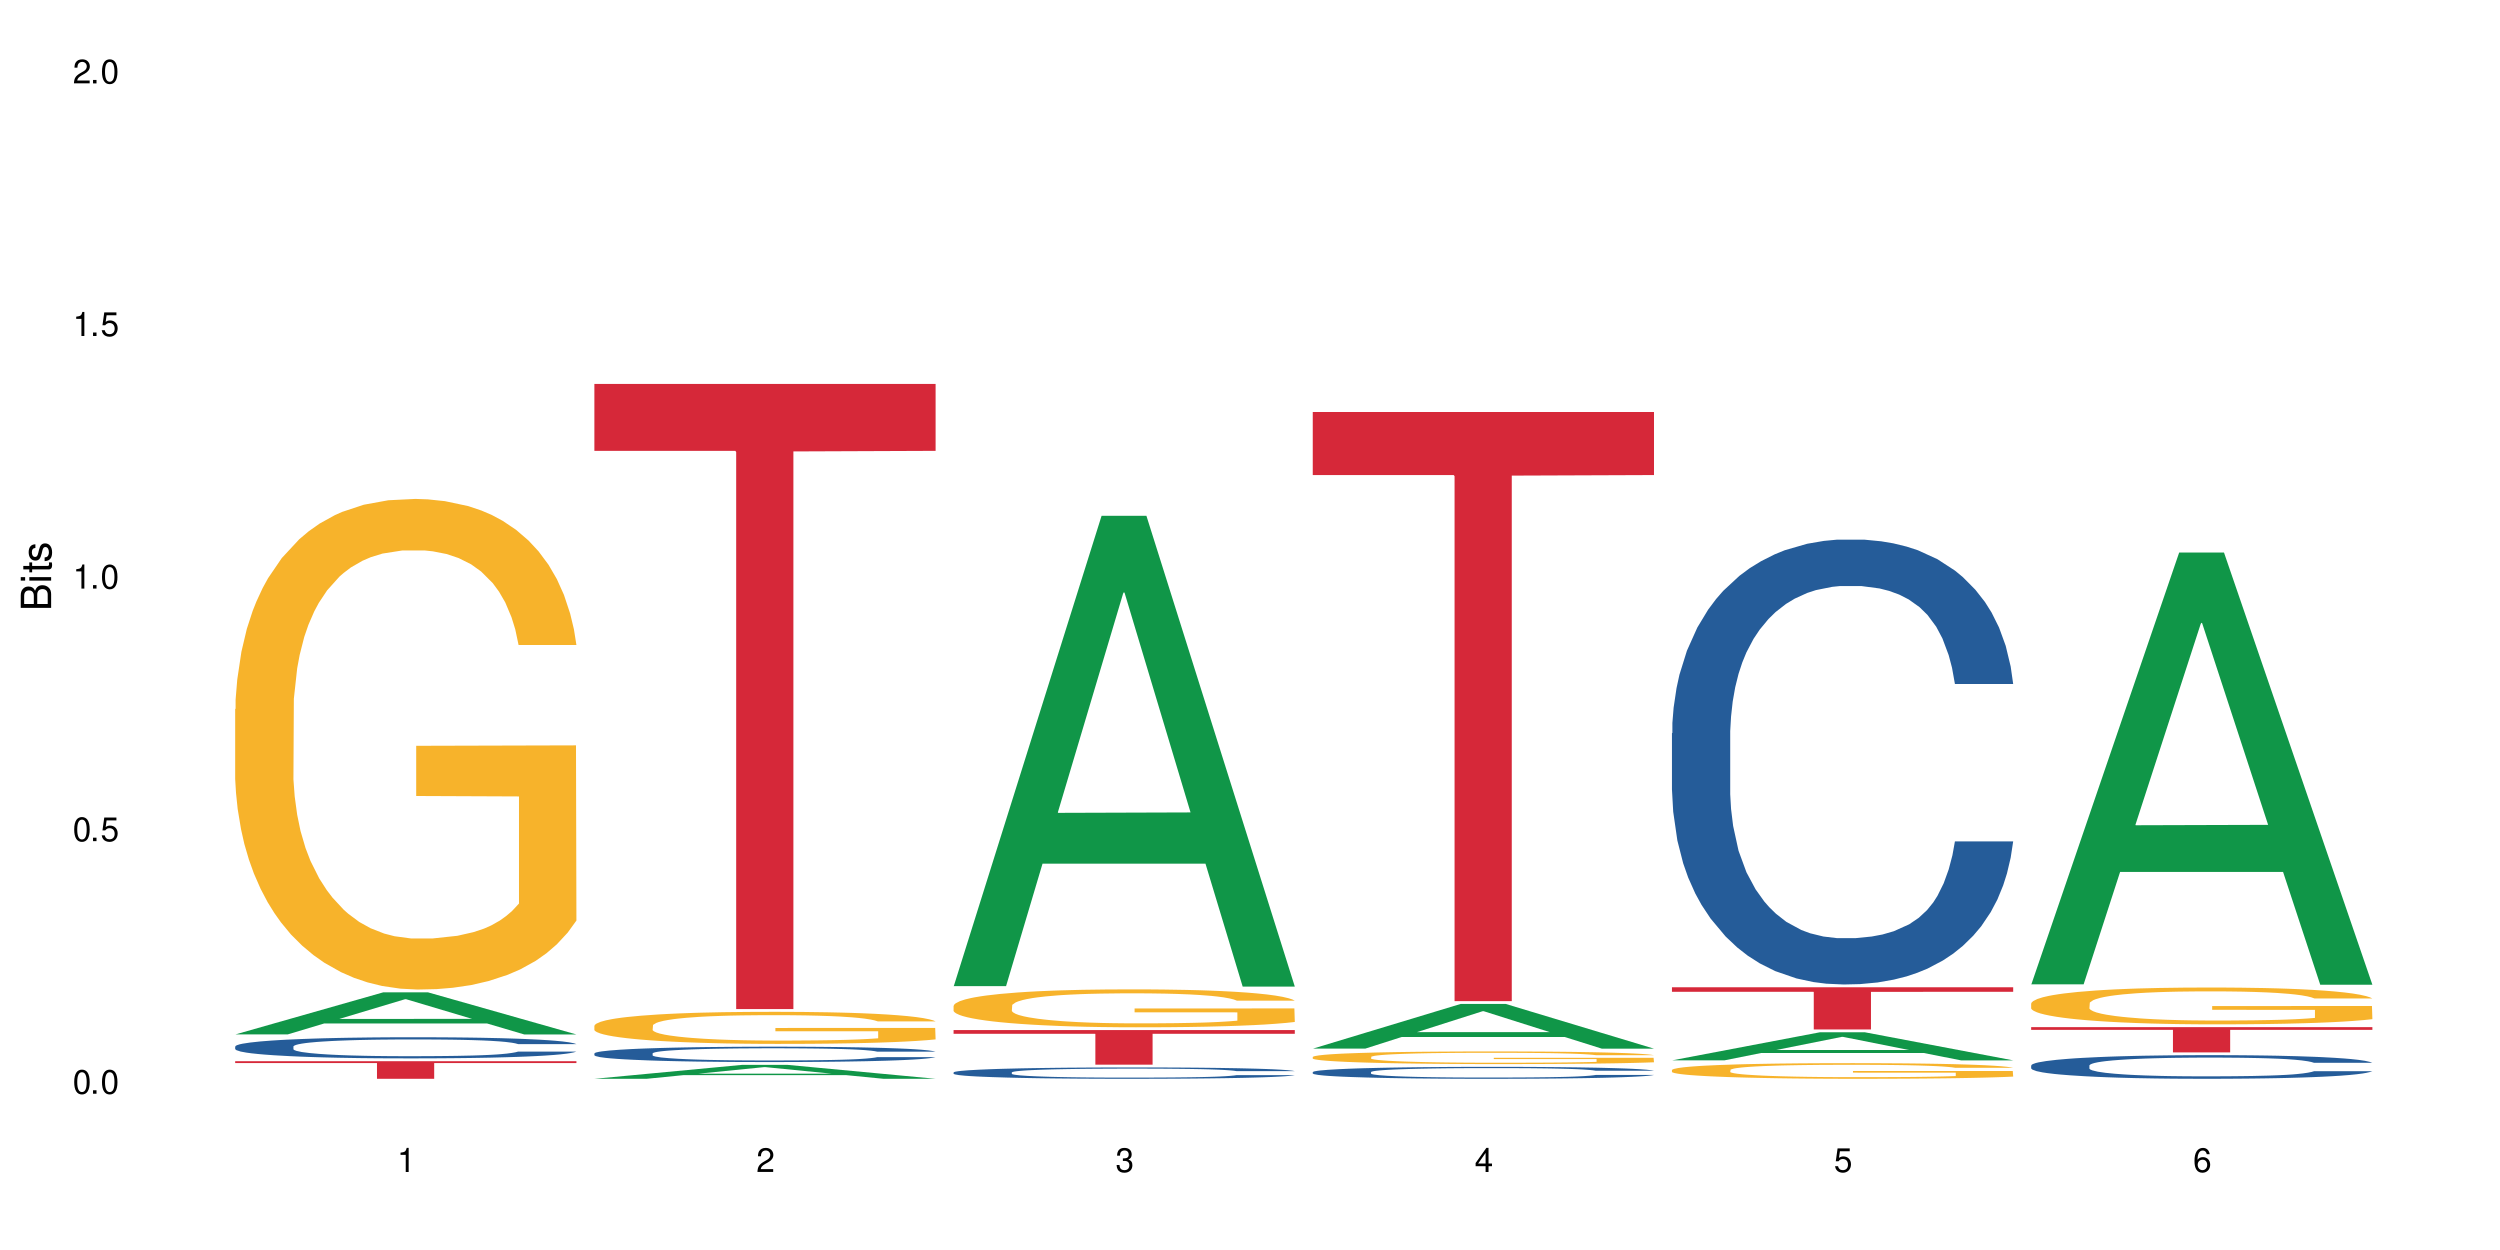 <?xml version="1.0" encoding="UTF-8"?>
<svg xmlns="http://www.w3.org/2000/svg" xmlns:xlink="http://www.w3.org/1999/xlink" width="720" height="360" viewBox="0 0 720 360">
<defs>
<g>
<g id="glyph-0-0">
</g>
<g id="glyph-0-1">
<path d="M 2.641 -6.938 C 2 -6.938 1.422 -6.656 1.078 -6.172 C 0.641 -5.562 0.406 -4.641 0.406 -3.359 C 0.406 -1.016 1.188 0.219 2.641 0.219 C 4.078 0.219 4.859 -1.016 4.859 -3.297 C 4.859 -4.641 4.656 -5.547 4.203 -6.172 C 3.844 -6.656 3.281 -6.938 2.641 -6.938 Z M 2.641 -6.188 C 3.547 -6.188 4 -5.25 4 -3.375 C 4 -1.406 3.562 -0.484 2.625 -0.484 C 1.734 -0.484 1.281 -1.438 1.281 -3.344 C 1.281 -5.25 1.734 -6.188 2.641 -6.188 Z M 2.641 -6.188 "/>
</g>
<g id="glyph-0-2">
<path d="M 1.828 -1 L 0.828 -1 L 0.828 0 L 1.828 0 Z M 1.828 -1 "/>
</g>
<g id="glyph-0-3">
<path d="M 4.562 -6.797 L 1.062 -6.797 L 0.547 -3.094 L 1.328 -3.094 C 1.719 -3.562 2.047 -3.734 2.578 -3.734 C 3.484 -3.734 4.062 -3.109 4.062 -2.094 C 4.062 -1.125 3.484 -0.531 2.578 -0.531 C 1.828 -0.531 1.375 -0.906 1.188 -1.672 L 0.328 -1.672 C 0.453 -1.109 0.547 -0.844 0.75 -0.594 C 1.125 -0.078 1.828 0.219 2.594 0.219 C 3.969 0.219 4.922 -0.781 4.922 -2.219 C 4.922 -3.562 4.031 -4.484 2.719 -4.484 C 2.25 -4.484 1.859 -4.359 1.469 -4.062 L 1.734 -5.969 L 4.562 -5.969 Z M 4.562 -6.797 "/>
</g>
<g id="glyph-0-4">
<path d="M 2.484 -4.938 L 2.484 0 L 3.328 0 L 3.328 -6.938 L 2.766 -6.938 C 2.469 -5.875 2.281 -5.734 0.984 -5.562 L 0.984 -4.938 Z M 2.484 -4.938 "/>
</g>
<g id="glyph-0-5">
<path d="M 4.859 -0.828 L 1.281 -0.828 C 1.359 -1.406 1.672 -1.781 2.5 -2.281 L 3.469 -2.828 C 4.406 -3.344 4.906 -4.062 4.906 -4.906 C 4.906 -5.484 4.672 -6.031 4.266 -6.406 C 3.859 -6.766 3.375 -6.938 2.719 -6.938 C 1.859 -6.938 1.219 -6.625 0.844 -6.031 C 0.609 -5.672 0.5 -5.234 0.484 -4.531 L 1.328 -4.531 C 1.359 -5.016 1.406 -5.281 1.531 -5.516 C 1.75 -5.938 2.188 -6.203 2.703 -6.203 C 3.469 -6.203 4.031 -5.641 4.031 -4.891 C 4.031 -4.344 3.719 -3.859 3.125 -3.516 L 2.234 -3 C 0.812 -2.172 0.406 -1.531 0.328 -0.016 L 4.859 -0.016 Z M 4.859 -0.828 "/>
</g>
<g id="glyph-0-6">
<path d="M 2.125 -3.188 L 2.578 -3.188 C 3.5 -3.188 3.984 -2.766 3.984 -1.922 C 3.984 -1.062 3.469 -0.531 2.594 -0.531 C 1.656 -0.531 1.203 -1 1.156 -2.016 L 0.312 -2.016 C 0.344 -1.453 0.438 -1.094 0.609 -0.781 C 0.953 -0.109 1.625 0.219 2.547 0.219 C 3.953 0.219 4.859 -0.625 4.859 -1.938 C 4.859 -2.828 4.516 -3.297 3.703 -3.594 C 4.344 -3.844 4.656 -4.328 4.656 -5.031 C 4.656 -6.219 3.875 -6.938 2.578 -6.938 C 1.203 -6.938 0.484 -6.172 0.453 -4.703 L 1.297 -4.703 C 1.312 -5.125 1.344 -5.359 1.453 -5.578 C 1.641 -5.969 2.062 -6.203 2.594 -6.203 C 3.344 -6.203 3.797 -5.75 3.797 -5 C 3.797 -4.516 3.609 -4.219 3.25 -4.047 C 3.016 -3.953 2.703 -3.922 2.125 -3.906 Z M 2.125 -3.188 "/>
</g>
<g id="glyph-0-7">
<path d="M 3.141 -1.672 L 3.141 0 L 3.984 0 L 3.984 -1.672 L 4.984 -1.672 L 4.984 -2.438 L 3.984 -2.438 L 3.984 -6.938 L 3.359 -6.938 L 0.266 -2.578 L 0.266 -1.672 Z M 3.141 -2.438 L 1 -2.438 L 3.141 -5.5 Z M 3.141 -2.438 "/>
</g>
<g id="glyph-0-8">
<path d="M 4.781 -5.125 C 4.609 -6.266 3.891 -6.938 2.844 -6.938 C 2.094 -6.938 1.422 -6.578 1.031 -5.953 C 0.594 -5.266 0.406 -4.422 0.406 -3.172 C 0.406 -2 0.578 -1.25 0.984 -0.641 C 1.359 -0.078 1.953 0.219 2.703 0.219 C 3.984 0.219 4.922 -0.75 4.922 -2.094 C 4.922 -3.375 4.062 -4.281 2.844 -4.281 C 2.172 -4.281 1.641 -4.031 1.281 -3.516 C 1.281 -5.234 1.828 -6.188 2.797 -6.188 C 3.391 -6.188 3.797 -5.797 3.938 -5.125 Z M 2.734 -3.531 C 3.547 -3.531 4.062 -2.953 4.062 -2.031 C 4.062 -1.156 3.484 -0.531 2.703 -0.531 C 1.922 -0.531 1.328 -1.188 1.328 -2.078 C 1.328 -2.938 1.906 -3.531 2.734 -3.531 Z M 2.734 -3.531 "/>
</g>
<g id="glyph-1-0">
</g>
<g id="glyph-1-1">
<path d="M 0 -0.953 L 0 -4.891 C 0 -5.719 -0.234 -6.344 -0.734 -6.797 C -1.188 -7.234 -1.812 -7.469 -2.5 -7.469 C -3.547 -7.469 -4.188 -7 -4.625 -5.875 C -4.984 -6.688 -5.625 -7.094 -6.531 -7.094 C -7.172 -7.094 -7.734 -6.859 -8.141 -6.391 C -8.562 -5.922 -8.75 -5.344 -8.75 -4.5 L -8.75 -0.953 Z M -4.984 -2.062 L -7.766 -2.062 L -7.766 -4.219 C -7.766 -4.844 -7.688 -5.203 -7.453 -5.5 C -7.219 -5.812 -6.859 -5.969 -6.375 -5.969 C -5.891 -5.969 -5.531 -5.812 -5.297 -5.5 C -5.062 -5.203 -4.984 -4.844 -4.984 -4.219 Z M -0.984 -2.062 L -4 -2.062 L -4 -4.781 C -4 -5.766 -3.438 -6.359 -2.484 -6.359 C -1.547 -6.359 -0.984 -5.766 -0.984 -4.781 Z M -0.984 -2.062 "/>
</g>
<g id="glyph-1-2">
<path d="M -6.281 -1.797 L -6.281 -0.797 L 0 -0.797 L 0 -1.797 Z M -8.75 -1.797 L -8.75 -0.797 L -7.484 -0.797 L -7.484 -1.797 Z M -8.75 -1.797 "/>
</g>
<g id="glyph-1-3">
<path d="M -6.281 -3.047 L -6.281 -2.016 L -8.016 -2.016 L -8.016 -1.016 L -6.281 -1.016 L -6.281 -0.172 L -5.469 -0.172 L -5.469 -1.016 L -0.719 -1.016 C -0.078 -1.016 0.281 -1.453 0.281 -2.234 C 0.281 -2.5 0.25 -2.719 0.188 -3.047 L -0.641 -3.047 C -0.609 -2.906 -0.594 -2.766 -0.594 -2.562 C -0.594 -2.141 -0.719 -2.016 -1.156 -2.016 L -5.469 -2.016 L -5.469 -3.047 Z M -6.281 -3.047 "/>
</g>
<g id="glyph-1-4">
<path d="M -4.531 -5.25 C -5.766 -5.25 -6.469 -4.422 -6.469 -2.969 C -6.469 -1.516 -5.719 -0.562 -4.547 -0.562 C -3.562 -0.562 -3.094 -1.062 -2.734 -2.562 L -2.516 -3.484 C -2.344 -4.188 -2.094 -4.469 -1.641 -4.469 C -1.047 -4.469 -0.641 -3.875 -0.641 -3 C -0.641 -2.453 -0.797 -2 -1.062 -1.75 C -1.25 -1.594 -1.422 -1.531 -1.875 -1.469 L -1.875 -0.406 C -0.422 -0.453 0.281 -1.266 0.281 -2.922 C 0.281 -4.5 -0.5 -5.516 -1.719 -5.516 C -2.656 -5.516 -3.172 -4.984 -3.469 -3.734 L -3.703 -2.766 C -3.891 -1.953 -4.156 -1.609 -4.594 -1.609 C -5.188 -1.609 -5.547 -2.125 -5.547 -2.938 C -5.547 -3.75 -5.203 -4.172 -4.531 -4.203 Z M -4.531 -5.25 "/>
</g>
</g>
</defs>
<rect x="-72" y="-36" width="864" height="432" fill="rgb(100%, 100%, 100%)" fill-opacity="1"/>
<path fill-rule="nonzero" fill="rgb(6.275%, 58.824%, 28.235%)" fill-opacity="1" d="M 67.73 297.914 L 67.836 297.902 L 110.359 285.797 L 123.273 285.797 L 166.008 297.926 L 150.992 297.926 L 140.281 294.762 L 93.352 294.762 L 82.852 297.914 L 67.73 297.914 L 97.863 293.449 L 135.977 293.438 L 116.973 287.777 L 116.766 287.766 L 116.555 287.801 L 97.758 293.438 L 97.863 293.449 Z M 67.73 297.914 "/>
<path fill-rule="nonzero" fill="rgb(14.51%, 36.078%, 60%)" fill-opacity="1" d="M 67.73 301.379 L 67.852 301.371 L 67.852 301.238 L 68.211 301.027 L 69.051 300.758 L 69.887 300.578 L 72.047 300.25 L 75.043 299.93 L 78.156 299.688 L 80.434 299.543 L 82.473 299.43 L 87.145 299.227 L 90.145 299.121 L 93.379 299.023 L 97.332 298.93 L 100.211 298.875 L 106.684 298.785 L 111.477 298.746 L 115.191 298.73 L 123.223 298.73 L 128.016 298.754 L 131.492 298.781 L 135.324 298.824 L 138.562 298.875 L 144.195 298.996 L 149.227 299.152 L 151.504 299.242 L 155.102 299.414 L 157.855 299.582 L 159.773 299.727 L 161.934 299.93 L 163.848 300.18 L 165.289 300.465 L 166.008 300.703 L 149.227 300.703 L 148.391 300.48 L 147.43 300.309 L 145.633 300.082 L 143.836 299.922 L 141.316 299.758 L 139.039 299.652 L 135.926 299.547 L 133.168 299.48 L 130.293 299.43 L 127.535 299.398 L 122.262 299.363 L 116.148 299.363 L 113.871 299.375 L 109.199 299.418 L 106.684 299.457 L 103.086 299.535 L 100.57 299.609 L 97.574 299.719 L 95.535 299.812 L 93.02 299.961 L 91.223 300.086 L 89.184 300.27 L 87.984 300.41 L 86.906 300.566 L 85.949 300.75 L 85.23 300.941 L 84.75 301.148 L 84.508 301.348 L 84.508 302.211 L 84.75 302.41 L 85.348 302.645 L 86.906 302.984 L 89.184 303.277 L 91.82 303.512 L 94.336 303.68 L 95.777 303.758 L 97.691 303.848 L 100.688 303.957 L 105.004 304.066 L 107.52 304.113 L 111.355 304.156 L 115.312 304.18 L 120.586 304.18 L 125.258 304.156 L 128.375 304.129 L 131.609 304.086 L 136.043 303.992 L 138.801 303.902 L 141.199 303.797 L 142.996 303.691 L 144.195 303.602 L 145.992 303.43 L 147.43 303.238 L 148.508 303.047 L 149.227 302.855 L 166.008 302.855 L 165.289 303.078 L 164.207 303.297 L 163.129 303.457 L 161.453 303.652 L 159.535 303.824 L 156.777 304.02 L 154.5 304.145 L 151.504 304.285 L 148.75 304.391 L 145.754 304.484 L 141.316 304.598 L 138.441 304.652 L 135.324 304.703 L 131.609 304.746 L 126.938 304.785 L 121.902 304.809 L 117.227 304.812 L 112.195 304.801 L 108.48 304.781 L 103.566 304.73 L 97.453 304.629 L 93.02 304.523 L 89.543 304.418 L 86.547 304.309 L 83.191 304.156 L 78.875 303.914 L 76.238 303.723 L 74.441 303.566 L 72.406 303.352 L 70.969 303.156 L 69.289 302.844 L 68.09 302.449 L 67.73 302.145 Z M 67.73 301.379 "/>
<path fill-rule="nonzero" fill="rgb(96.863%, 70.196%, 16.863%)" fill-opacity="1" d="M 67.73 204.211 L 67.852 204.082 L 67.852 201.5 L 68.332 195.691 L 69.527 187.691 L 71.086 181.109 L 72.766 175.949 L 73.844 173.238 L 75.641 169.367 L 77.199 166.527 L 81.152 160.723 L 86.188 155.301 L 88.945 152.98 L 92.059 150.785 L 96.496 148.332 L 98.531 147.43 L 104.766 145.363 L 111.836 144.074 L 119.625 143.688 L 123.223 143.816 L 128.133 144.332 L 134.848 145.754 L 138.68 147.043 L 141.676 148.332 L 144.793 150.012 L 148.629 152.59 L 152.223 155.688 L 155.102 158.785 L 157.977 162.656 L 160.375 166.785 L 162.41 171.305 L 164.207 176.723 L 165.289 181.238 L 166.008 185.758 L 149.348 185.758 L 148.391 181.238 L 147.309 177.754 L 145.512 173.496 L 143.715 170.398 L 141.918 167.949 L 138.562 164.594 L 135.684 162.527 L 132.09 160.723 L 128.613 159.559 L 124.66 158.785 L 122.262 158.527 L 115.91 158.527 L 110.156 159.43 L 106.801 160.465 L 104.406 161.496 L 101.047 163.43 L 99.012 164.98 L 97.812 166.012 L 94.219 170.012 L 91.82 173.625 L 90.504 176.078 L 88.824 179.949 L 87.625 183.434 L 86.309 188.594 L 85.59 192.465 L 84.629 201.242 L 84.508 224.469 L 84.871 229.375 L 85.59 234.664 L 86.547 239.309 L 87.984 244.215 L 89.422 247.957 L 91.941 252.988 L 94.098 256.344 L 95.777 258.539 L 99.012 262.023 L 100.328 263.184 L 103.445 265.508 L 106.684 267.312 L 110.637 268.863 L 113.633 269.637 L 118.426 270.281 L 124.539 270.281 L 131.73 269.508 L 136.285 268.473 L 139.398 267.441 L 141.438 266.539 L 143.953 265.121 L 145.754 263.828 L 147.43 262.41 L 149.469 260.215 L 149.469 229.375 L 119.863 229.246 L 119.863 214.793 L 165.887 214.664 L 166.008 265.121 L 163.488 268.602 L 160.375 271.957 L 157.379 274.539 L 154.262 276.734 L 149.828 279.184 L 146.23 280.734 L 140.719 282.539 L 135.684 283.703 L 130.41 284.477 L 125.738 284.863 L 120.223 284.992 L 115.312 284.734 L 110.039 283.961 L 105.844 282.926 L 102.008 281.637 L 98.172 279.961 L 93.379 277.25 L 90.262 275.055 L 87.027 272.348 L 83.789 269.121 L 80.914 265.637 L 78.996 262.926 L 77.078 259.828 L 75.043 255.957 L 73.125 251.57 L 71.688 247.57 L 70.367 243.051 L 69.41 238.793 L 68.449 232.988 L 67.969 228.34 L 67.73 224.34 Z M 67.73 204.211 "/>
<path fill-rule="nonzero" fill="rgb(83.922%, 15.686%, 22.353%)" fill-opacity="1" d="M 67.73 305.617 L 166.008 305.617 L 166.008 306.16 L 125.047 306.164 L 125.047 310.691 L 108.57 310.691 L 108.57 306.172 L 108.332 306.16 L 67.73 306.16 Z M 67.73 305.617 "/>
<path fill-rule="nonzero" fill="rgb(6.275%, 58.824%, 28.235%)" fill-opacity="1" d="M 171.18 310.688 L 171.285 310.684 L 213.809 306.676 L 226.723 306.676 L 269.453 310.691 L 254.441 310.691 L 243.73 309.645 L 196.797 309.645 L 186.297 310.688 L 171.18 310.688 L 201.312 309.211 L 239.426 309.207 L 220.422 307.332 L 220.211 307.328 L 220 307.34 L 201.207 309.207 L 201.312 309.211 Z M 171.18 310.688 "/>
<path fill-rule="nonzero" fill="rgb(14.51%, 36.078%, 60%)" fill-opacity="1" d="M 171.18 303.375 L 171.297 303.371 L 171.297 303.273 L 171.66 303.117 L 172.496 302.926 L 173.336 302.793 L 175.492 302.555 L 178.488 302.324 L 181.605 302.145 L 183.883 302.039 L 185.922 301.961 L 190.594 301.809 L 193.59 301.734 L 196.828 301.664 L 200.781 301.594 L 203.656 301.555 L 210.129 301.492 L 214.922 301.461 L 218.641 301.449 L 226.668 301.449 L 231.461 301.465 L 234.938 301.488 L 238.773 301.52 L 242.008 301.555 L 247.641 301.645 L 252.676 301.758 L 254.953 301.82 L 258.547 301.945 L 261.305 302.066 L 263.223 302.172 L 265.379 302.324 L 267.297 302.504 L 268.734 302.711 L 269.453 302.883 L 252.676 302.883 L 251.836 302.723 L 250.879 302.598 L 249.082 302.434 L 247.281 302.316 L 244.766 302.199 L 242.488 302.121 L 239.371 302.043 L 236.617 301.996 L 233.738 301.961 L 230.984 301.934 L 225.711 301.91 L 219.598 301.91 L 217.32 301.918 L 212.645 301.949 L 210.129 301.98 L 206.535 302.035 L 204.016 302.09 L 201.02 302.168 L 198.984 302.238 L 196.469 302.344 L 194.668 302.438 L 192.633 302.57 L 191.434 302.672 L 190.355 302.785 L 189.395 302.918 L 188.676 303.059 L 188.199 303.207 L 187.957 303.352 L 187.957 303.98 L 188.199 304.125 L 188.797 304.293 L 190.355 304.543 L 192.633 304.754 L 195.27 304.926 L 197.785 305.047 L 199.223 305.102 L 201.141 305.168 L 204.137 305.25 L 208.453 305.328 L 210.969 305.363 L 214.805 305.395 L 218.758 305.41 L 224.031 305.41 L 228.707 305.395 L 231.82 305.375 L 235.059 305.34 L 239.492 305.273 L 242.25 305.207 L 244.645 305.133 L 246.445 305.055 L 247.641 304.988 L 249.441 304.863 L 250.879 304.727 L 251.957 304.586 L 252.676 304.449 L 269.453 304.449 L 268.734 304.609 L 267.656 304.766 L 266.578 304.883 L 264.898 305.027 L 262.984 305.152 L 260.227 305.293 L 257.949 305.387 L 254.953 305.488 L 252.195 305.562 L 249.199 305.633 L 244.766 305.711 L 241.891 305.754 L 238.773 305.789 L 235.059 305.82 L 230.383 305.852 L 225.352 305.867 L 220.676 305.871 L 215.645 305.863 L 211.926 305.848 L 207.012 305.809 L 200.902 305.738 L 196.469 305.66 L 192.992 305.582 L 189.996 305.504 L 186.641 305.395 L 182.324 305.215 L 179.688 305.078 L 177.891 304.965 L 175.852 304.809 L 174.414 304.668 L 172.738 304.441 L 171.539 304.152 L 171.18 303.93 Z M 171.18 303.375 "/>
<path fill-rule="nonzero" fill="rgb(96.863%, 70.196%, 16.863%)" fill-opacity="1" d="M 171.18 295.363 L 171.297 295.355 L 171.297 295.184 L 171.777 294.805 L 172.977 294.281 L 174.535 293.852 L 176.211 293.516 L 177.293 293.336 L 179.09 293.082 L 180.648 292.898 L 184.602 292.52 L 189.637 292.164 L 192.391 292.012 L 195.508 291.867 L 199.941 291.707 L 201.98 291.648 L 208.211 291.512 L 215.281 291.43 L 223.074 291.402 L 226.668 291.414 L 231.582 291.445 L 238.293 291.539 L 242.129 291.625 L 245.125 291.707 L 248.242 291.816 L 252.078 291.984 L 255.672 292.188 L 258.547 292.391 L 261.426 292.645 L 263.82 292.914 L 265.859 293.211 L 267.656 293.566 L 268.734 293.859 L 269.453 294.156 L 252.797 294.156 L 251.836 293.859 L 250.758 293.633 L 248.961 293.355 L 247.164 293.152 L 245.363 292.992 L 242.008 292.77 L 239.133 292.637 L 235.539 292.52 L 232.062 292.441 L 228.105 292.391 L 225.711 292.375 L 219.359 292.375 L 213.605 292.434 L 210.25 292.5 L 207.852 292.57 L 204.496 292.695 L 202.461 292.797 L 201.262 292.863 L 197.664 293.125 L 195.27 293.363 L 193.949 293.523 L 192.273 293.777 L 191.074 294.004 L 189.754 294.34 L 189.035 294.594 L 188.078 295.168 L 187.957 296.688 L 188.316 297.008 L 189.035 297.355 L 189.996 297.66 L 191.434 297.98 L 192.871 298.223 L 195.387 298.555 L 197.547 298.773 L 199.223 298.918 L 202.461 299.145 L 203.777 299.219 L 206.895 299.371 L 210.129 299.488 L 214.086 299.59 L 217.082 299.641 L 221.875 299.684 L 227.988 299.684 L 235.18 299.633 L 239.73 299.566 L 242.848 299.5 L 244.887 299.438 L 247.402 299.348 L 249.199 299.262 L 250.879 299.168 L 252.914 299.027 L 252.914 297.008 L 223.312 297 L 223.312 296.055 L 269.336 296.047 L 269.453 299.348 L 266.938 299.574 L 263.82 299.793 L 260.824 299.961 L 257.711 300.105 L 253.273 300.266 L 249.68 300.367 L 244.168 300.484 L 239.133 300.562 L 233.859 300.613 L 229.184 300.637 L 223.672 300.645 L 218.758 300.629 L 213.484 300.578 L 209.289 300.512 L 205.457 300.426 L 201.621 300.316 L 196.828 300.141 L 193.711 299.996 L 190.473 299.82 L 187.238 299.609 L 184.363 299.379 L 182.445 299.203 L 180.527 299 L 178.488 298.746 L 176.57 298.461 L 175.133 298.199 L 173.816 297.902 L 172.855 297.625 L 171.898 297.246 L 171.418 296.941 L 171.18 296.68 Z M 171.18 295.363 "/>
<path fill-rule="nonzero" fill="rgb(83.922%, 15.686%, 22.353%)" fill-opacity="1" d="M 171.18 110.574 L 269.453 110.574 L 269.453 129.844 L 228.496 130.012 L 228.496 290.602 L 212.02 290.602 L 212.02 130.18 L 211.777 129.844 L 171.18 129.844 Z M 171.18 110.574 "/>
<path fill-rule="nonzero" fill="rgb(6.275%, 58.824%, 28.235%)" fill-opacity="1" d="M 274.629 284.008 L 274.73 283.879 L 317.254 148.555 L 330.168 148.555 L 372.902 284.133 L 357.887 284.133 L 347.18 248.742 L 300.246 248.742 L 289.746 284.008 L 274.629 284.008 L 304.762 234.102 L 342.875 233.977 L 323.871 170.707 L 323.66 170.578 L 323.449 170.961 L 304.656 233.977 L 304.762 234.102 Z M 274.629 284.008 "/>
<path fill-rule="nonzero" fill="rgb(14.51%, 36.078%, 60%)" fill-opacity="1" d="M 274.629 308.844 L 274.746 308.844 L 274.746 308.77 L 275.105 308.656 L 275.945 308.516 L 276.785 308.414 L 278.941 308.238 L 281.938 308.07 L 285.055 307.938 L 287.332 307.859 L 289.367 307.801 L 294.043 307.688 L 297.039 307.633 L 300.273 307.582 L 304.23 307.531 L 307.105 307.5 L 313.578 307.453 L 318.371 307.434 L 322.086 307.422 L 330.117 307.422 L 334.91 307.434 L 338.387 307.449 L 342.223 307.473 L 345.457 307.5 L 351.09 307.566 L 356.125 307.648 L 358.402 307.699 L 361.996 307.789 L 364.754 307.879 L 366.672 307.957 L 368.828 308.07 L 370.746 308.203 L 372.184 308.355 L 372.902 308.484 L 356.125 308.484 L 355.285 308.363 L 354.324 308.273 L 352.527 308.148 L 350.73 308.062 L 348.215 307.977 L 345.938 307.918 L 342.82 307.863 L 340.062 307.828 L 337.188 307.801 L 334.43 307.781 L 329.156 307.762 L 323.047 307.762 L 320.77 307.77 L 316.094 307.793 L 313.578 307.812 L 309.98 307.855 L 307.465 307.895 L 304.469 307.953 L 302.434 308.004 L 299.914 308.082 L 298.117 308.152 L 296.078 308.25 L 294.883 308.324 L 293.801 308.41 L 292.844 308.508 L 292.125 308.613 L 291.645 308.723 L 291.406 308.832 L 291.406 309.293 L 291.645 309.402 L 292.246 309.527 L 293.801 309.711 L 296.078 309.867 L 298.715 309.992 L 301.234 310.082 L 302.672 310.125 L 304.59 310.172 L 307.586 310.23 L 311.898 310.293 L 314.418 310.316 L 318.25 310.34 L 322.207 310.352 L 327.48 310.352 L 332.152 310.34 L 335.27 310.324 L 338.508 310.301 L 342.941 310.25 L 345.695 310.203 L 348.094 310.145 L 349.891 310.09 L 351.09 310.043 L 352.887 309.949 L 354.324 309.848 L 355.406 309.742 L 356.125 309.641 L 372.902 309.641 L 372.184 309.762 L 371.105 309.875 L 370.027 309.965 L 368.348 310.066 L 366.43 310.16 L 363.676 310.266 L 361.398 310.332 L 358.402 310.41 L 355.645 310.465 L 352.648 310.516 L 348.215 310.574 L 345.336 310.605 L 342.223 310.633 L 338.508 310.656 L 333.832 310.676 L 328.797 310.691 L 324.125 310.691 L 319.09 310.688 L 315.375 310.676 L 310.461 310.648 L 304.348 310.594 L 299.914 310.539 L 296.438 310.48 L 293.441 310.422 L 290.086 310.34 L 285.773 310.207 L 283.137 310.105 L 281.34 310.023 L 279.301 309.906 L 277.863 309.801 L 276.184 309.633 L 274.988 309.422 L 274.629 309.258 Z M 274.629 308.844 "/>
<path fill-rule="nonzero" fill="rgb(96.863%, 70.196%, 16.863%)" fill-opacity="1" d="M 274.629 289.617 L 274.746 289.609 L 274.746 289.406 L 275.227 288.957 L 276.426 288.34 L 277.984 287.832 L 279.66 287.434 L 280.738 287.223 L 282.535 286.922 L 284.094 286.703 L 288.051 286.254 L 293.082 285.836 L 295.84 285.656 L 298.957 285.484 L 303.391 285.297 L 305.43 285.227 L 311.66 285.066 L 318.73 284.969 L 326.52 284.938 L 330.117 284.945 L 335.031 284.988 L 341.742 285.098 L 345.578 285.195 L 348.574 285.297 L 351.688 285.426 L 355.523 285.625 L 359.121 285.863 L 361.996 286.105 L 364.871 286.402 L 367.27 286.723 L 369.309 287.074 L 371.105 287.492 L 372.184 287.84 L 372.902 288.191 L 356.242 288.191 L 355.285 287.84 L 354.207 287.57 L 352.41 287.242 L 350.609 287.004 L 348.812 286.812 L 345.457 286.555 L 342.582 286.395 L 338.984 286.254 L 335.512 286.164 L 331.555 286.105 L 329.156 286.086 L 322.805 286.086 L 317.055 286.156 L 313.699 286.234 L 311.301 286.312 L 307.945 286.465 L 305.906 286.582 L 304.707 286.664 L 301.113 286.973 L 298.715 287.254 L 297.398 287.441 L 295.719 287.742 L 294.523 288.012 L 293.203 288.41 L 292.484 288.711 L 291.527 289.387 L 291.406 291.184 L 291.766 291.562 L 292.484 291.973 L 293.441 292.332 L 294.883 292.711 L 296.32 293 L 298.836 293.391 L 300.992 293.648 L 302.672 293.82 L 305.906 294.09 L 307.227 294.18 L 310.34 294.359 L 313.578 294.496 L 317.531 294.617 L 320.527 294.676 L 325.324 294.727 L 331.434 294.727 L 338.625 294.668 L 343.18 294.586 L 346.297 294.508 L 348.332 294.438 L 350.852 294.328 L 352.648 294.227 L 354.324 294.117 L 356.363 293.949 L 356.363 291.562 L 326.762 291.555 L 326.762 290.438 L 372.781 290.426 L 372.902 294.328 L 370.387 294.598 L 367.27 294.855 L 364.273 295.059 L 361.156 295.227 L 356.723 295.414 L 353.129 295.535 L 347.613 295.676 L 342.582 295.766 L 337.309 295.824 L 332.633 295.855 L 327.121 295.863 L 322.207 295.844 L 316.934 295.785 L 312.738 295.707 L 308.902 295.605 L 305.07 295.477 L 300.273 295.266 L 297.16 295.098 L 293.922 294.887 L 290.688 294.637 L 287.809 294.367 L 285.895 294.16 L 283.977 293.918 L 281.938 293.621 L 280.02 293.281 L 278.582 292.973 L 277.262 292.621 L 276.305 292.293 L 275.348 291.844 L 274.867 291.484 L 274.629 291.176 Z M 274.629 289.617 "/>
<path fill-rule="nonzero" fill="rgb(83.922%, 15.686%, 22.353%)" fill-opacity="1" d="M 274.629 296.668 L 372.902 296.668 L 372.902 297.734 L 331.945 297.742 L 331.945 306.617 L 315.465 306.617 L 315.465 297.754 L 315.227 297.734 L 274.629 297.734 Z M 274.629 296.668 "/>
<path fill-rule="nonzero" fill="rgb(6.275%, 58.824%, 28.235%)" fill-opacity="1" d="M 378.074 302.004 L 378.18 301.992 L 420.703 289.125 L 433.617 289.125 L 476.352 302.016 L 461.336 302.016 L 450.625 298.652 L 403.695 298.652 L 393.195 302.004 L 378.074 302.004 L 408.207 297.258 L 446.32 297.246 L 427.316 291.23 L 427.109 291.219 L 426.898 291.258 L 408.105 297.246 L 408.207 297.258 Z M 378.074 302.004 "/>
<path fill-rule="nonzero" fill="rgb(14.51%, 36.078%, 60%)" fill-opacity="1" d="M 378.074 308.75 L 378.195 308.746 L 378.195 308.672 L 378.555 308.551 L 379.395 308.402 L 380.23 308.297 L 382.391 308.113 L 385.387 307.934 L 388.5 307.793 L 390.777 307.711 L 392.816 307.648 L 397.492 307.535 L 400.488 307.473 L 403.723 307.422 L 407.676 307.367 L 410.555 307.336 L 417.027 307.285 L 421.82 307.262 L 425.535 307.254 L 433.566 307.254 L 438.359 307.266 L 441.836 307.281 L 445.668 307.309 L 448.906 307.336 L 454.539 307.406 L 459.57 307.492 L 461.848 307.543 L 465.445 307.641 L 468.199 307.734 L 470.117 307.816 L 472.277 307.934 L 474.191 308.074 L 475.633 308.234 L 476.352 308.371 L 459.57 308.371 L 458.734 308.242 L 457.773 308.148 L 455.977 308.02 L 454.18 307.926 L 451.66 307.836 L 449.383 307.777 L 446.27 307.715 L 443.512 307.68 L 440.637 307.648 L 437.879 307.633 L 432.605 307.613 L 426.492 307.613 L 424.215 307.617 L 419.543 307.645 L 417.027 307.664 L 413.43 307.711 L 410.914 307.75 L 407.918 307.812 L 405.879 307.867 L 403.363 307.949 L 401.566 308.02 L 399.527 308.125 L 398.328 308.203 L 397.25 308.293 L 396.293 308.395 L 395.574 308.504 L 395.094 308.621 L 394.855 308.734 L 394.855 309.223 L 395.094 309.336 L 395.691 309.465 L 397.25 309.66 L 399.527 309.824 L 402.164 309.957 L 404.68 310.051 L 406.121 310.094 L 408.035 310.145 L 411.035 310.207 L 415.348 310.27 L 417.863 310.297 L 421.699 310.32 L 425.656 310.336 L 430.93 310.336 L 435.602 310.32 L 438.719 310.305 L 441.953 310.281 L 446.387 310.227 L 449.145 310.176 L 451.543 310.117 L 453.34 310.059 L 454.539 310.008 L 456.336 309.91 L 457.773 309.805 L 458.852 309.691 L 459.57 309.586 L 476.352 309.586 L 475.633 309.711 L 474.555 309.836 L 473.473 309.926 L 471.797 310.035 L 469.879 310.133 L 467.121 310.242 L 464.844 310.316 L 461.848 310.395 L 459.094 310.453 L 456.098 310.508 L 451.66 310.57 L 448.785 310.602 L 445.668 310.629 L 441.953 310.656 L 437.281 310.676 L 432.246 310.691 L 427.574 310.691 L 422.539 310.688 L 418.824 310.672 L 413.91 310.645 L 407.797 310.59 L 403.363 310.527 L 399.887 310.469 L 396.891 310.406 L 393.535 310.32 L 389.223 310.184 L 386.586 310.078 L 384.785 309.988 L 382.75 309.867 L 381.312 309.758 L 379.633 309.578 L 378.434 309.355 L 378.074 309.184 Z M 378.074 308.75 "/>
<path fill-rule="nonzero" fill="rgb(96.863%, 70.196%, 16.863%)" fill-opacity="1" d="M 378.074 304.375 L 378.195 304.371 L 378.195 304.305 L 378.676 304.156 L 379.871 303.949 L 381.43 303.781 L 383.109 303.648 L 384.188 303.578 L 385.984 303.477 L 387.543 303.406 L 391.496 303.258 L 396.531 303.117 L 399.289 303.059 L 402.402 303 L 406.84 302.938 L 408.875 302.914 L 415.109 302.863 L 422.18 302.828 L 429.969 302.82 L 433.566 302.82 L 438.48 302.836 L 445.191 302.871 L 449.023 302.906 L 452.02 302.938 L 455.137 302.98 L 458.973 303.047 L 462.566 303.125 L 465.445 303.207 L 468.32 303.305 L 470.719 303.414 L 472.754 303.527 L 474.555 303.668 L 475.633 303.785 L 476.352 303.898 L 459.691 303.898 L 458.734 303.785 L 457.652 303.695 L 455.855 303.586 L 454.059 303.504 L 452.262 303.441 L 448.906 303.355 L 446.027 303.301 L 442.434 303.258 L 438.957 303.227 L 435.004 303.207 L 432.605 303.199 L 426.254 303.199 L 420.5 303.223 L 417.145 303.25 L 414.75 303.277 L 411.395 303.324 L 409.355 303.367 L 408.156 303.391 L 404.562 303.496 L 402.164 303.59 L 400.848 303.652 L 399.168 303.75 L 397.969 303.84 L 396.652 303.973 L 395.934 304.07 L 394.973 304.297 L 394.855 304.895 L 395.215 305.02 L 395.934 305.156 L 396.891 305.277 L 398.328 305.402 L 399.766 305.5 L 402.285 305.629 L 404.441 305.715 L 406.121 305.77 L 409.355 305.859 L 410.672 305.891 L 413.789 305.949 L 417.027 305.996 L 420.98 306.035 L 423.977 306.055 L 428.77 306.07 L 434.883 306.07 L 442.074 306.051 L 446.629 306.027 L 449.746 306 L 451.781 305.977 L 454.297 305.938 L 456.098 305.906 L 457.773 305.871 L 459.812 305.812 L 459.812 305.02 L 430.211 305.016 L 430.211 304.645 L 476.23 304.645 L 476.352 305.938 L 473.832 306.027 L 470.719 306.113 L 467.723 306.18 L 464.605 306.238 L 460.172 306.301 L 456.574 306.34 L 451.062 306.387 L 446.027 306.418 L 440.754 306.438 L 436.082 306.445 L 430.57 306.449 L 425.656 306.445 L 420.383 306.422 L 416.188 306.398 L 412.352 306.363 L 408.516 306.32 L 403.723 306.25 L 400.605 306.195 L 397.371 306.125 L 394.133 306.043 L 391.258 305.953 L 389.34 305.883 L 387.422 305.805 L 385.387 305.703 L 383.469 305.59 L 382.031 305.488 L 380.711 305.371 L 379.754 305.262 L 378.793 305.113 L 378.316 304.996 L 378.074 304.891 Z M 378.074 304.375 "/>
<path fill-rule="nonzero" fill="rgb(83.922%, 15.686%, 22.353%)" fill-opacity="1" d="M 378.074 118.656 L 476.352 118.656 L 476.352 136.816 L 435.391 136.977 L 435.391 288.324 L 418.914 288.324 L 418.914 137.137 L 418.676 136.816 L 378.074 136.816 Z M 378.074 118.656 "/>
<path fill-rule="nonzero" fill="rgb(6.275%, 58.824%, 28.235%)" fill-opacity="1" d="M 481.523 305.379 L 481.629 305.371 L 524.152 297.293 L 537.066 297.293 L 579.797 305.387 L 564.785 305.387 L 554.074 303.273 L 507.141 303.273 L 496.641 305.379 L 481.523 305.379 L 511.656 302.398 L 549.77 302.395 L 530.766 298.617 L 530.555 298.609 L 530.348 298.633 L 511.551 302.395 L 511.656 302.398 Z M 481.523 305.379 "/>
<path fill-rule="nonzero" fill="rgb(14.51%, 36.078%, 60%)" fill-opacity="1" d="M 481.523 211.168 L 481.645 211.051 L 481.645 208.242 L 482.004 203.793 L 482.84 198.172 L 483.68 194.309 L 485.836 187.398 L 488.832 180.723 L 491.949 175.57 L 494.227 172.527 L 496.266 170.184 L 500.938 165.852 L 503.934 163.625 L 507.172 161.637 L 511.125 159.645 L 514 158.473 L 520.473 156.602 L 525.27 155.781 L 528.984 155.43 L 537.012 155.43 L 541.809 155.898 L 545.281 156.484 L 549.117 157.422 L 552.352 158.473 L 557.984 161.051 L 563.02 164.328 L 565.297 166.203 L 568.891 169.832 L 571.648 173.348 L 573.566 176.391 L 575.723 180.723 L 577.641 185.992 L 579.078 191.965 L 579.797 197 L 563.02 197 L 562.18 192.316 L 561.223 188.688 L 559.426 183.887 L 557.625 180.488 L 555.109 177.094 L 552.832 174.867 L 549.715 172.645 L 546.961 171.238 L 544.082 170.184 L 541.328 169.48 L 536.055 168.781 L 529.941 168.781 L 527.664 169.012 L 522.992 169.949 L 520.473 170.77 L 516.879 172.41 L 514.363 173.934 L 511.367 176.273 L 509.328 178.266 L 506.812 181.309 L 505.012 184.004 L 502.977 187.867 L 501.777 190.793 L 500.699 194.074 L 499.738 197.938 L 499.02 202.035 L 498.543 206.367 L 498.301 210.582 L 498.301 228.734 L 498.543 232.949 L 499.141 237.867 L 500.699 245.012 L 502.977 251.219 L 505.613 256.137 L 508.129 259.648 L 509.566 261.289 L 511.484 263.16 L 514.48 265.504 L 518.797 267.848 L 521.312 268.781 L 525.148 269.719 L 529.102 270.188 L 534.375 270.188 L 539.051 269.719 L 542.168 269.133 L 545.402 268.195 L 549.836 266.207 L 552.594 264.332 L 554.988 262.109 L 556.789 259.883 L 557.984 258.008 L 559.785 254.379 L 561.223 250.398 L 562.301 246.301 L 563.02 242.316 L 579.797 242.316 L 579.078 247.004 L 578 251.57 L 576.922 254.965 L 575.246 259.062 L 573.328 262.691 L 570.57 266.793 L 568.293 269.484 L 565.297 272.414 L 562.539 274.637 L 559.543 276.629 L 555.109 278.969 L 552.234 280.141 L 549.117 281.195 L 545.402 282.133 L 540.727 282.953 L 535.695 283.422 L 531.02 283.535 L 525.988 283.305 L 522.27 282.836 L 517.359 281.781 L 511.246 279.672 L 506.812 277.449 L 503.336 275.223 L 500.34 272.883 L 496.984 269.719 L 492.668 264.566 L 490.031 260.586 L 488.234 257.309 L 486.195 252.738 L 484.758 248.641 L 483.082 242.082 L 481.883 233.77 L 481.523 227.328 Z M 481.523 211.168 "/>
<path fill-rule="nonzero" fill="rgb(96.863%, 70.196%, 16.863%)" fill-opacity="1" d="M 481.523 308.117 L 481.645 308.113 L 481.645 308.031 L 482.121 307.848 L 483.32 307.594 L 484.879 307.383 L 486.555 307.219 L 487.637 307.133 L 489.434 307.008 L 490.992 306.918 L 494.945 306.734 L 499.98 306.559 L 502.734 306.484 L 505.852 306.418 L 510.285 306.34 L 512.324 306.309 L 518.555 306.242 L 525.629 306.203 L 533.418 306.191 L 537.012 306.195 L 541.926 306.211 L 548.637 306.254 L 552.473 306.297 L 555.469 306.34 L 558.586 306.391 L 562.422 306.473 L 566.016 306.574 L 568.891 306.672 L 571.77 306.793 L 574.164 306.926 L 576.203 307.07 L 578 307.242 L 579.078 307.387 L 579.797 307.531 L 563.141 307.531 L 562.18 307.387 L 561.102 307.277 L 559.305 307.141 L 557.508 307.043 L 555.711 306.965 L 552.352 306.855 L 549.477 306.789 L 545.883 306.734 L 542.406 306.695 L 538.449 306.672 L 536.055 306.664 L 529.703 306.664 L 523.949 306.691 L 520.594 306.727 L 518.195 306.758 L 514.84 306.82 L 512.805 306.867 L 511.605 306.902 L 508.008 307.027 L 505.613 307.145 L 504.293 307.223 L 502.617 307.344 L 501.418 307.457 L 500.098 307.621 L 499.379 307.746 L 498.422 308.023 L 498.301 308.766 L 498.66 308.922 L 499.379 309.09 L 500.34 309.238 L 501.777 309.395 L 503.215 309.512 L 505.73 309.672 L 507.891 309.781 L 509.566 309.852 L 512.805 309.961 L 514.121 309.996 L 517.238 310.07 L 520.473 310.129 L 524.43 310.18 L 527.426 310.203 L 532.219 310.223 L 538.332 310.223 L 545.523 310.199 L 550.078 310.168 L 553.191 310.133 L 555.23 310.105 L 557.746 310.059 L 559.543 310.02 L 561.223 309.973 L 563.258 309.902 L 563.258 308.922 L 533.656 308.918 L 533.656 308.457 L 579.68 308.453 L 579.797 310.059 L 577.281 310.172 L 574.164 310.277 L 571.168 310.359 L 568.055 310.43 L 563.617 310.508 L 560.023 310.559 L 554.512 310.613 L 549.477 310.652 L 544.203 310.676 L 539.531 310.688 L 534.016 310.691 L 529.102 310.684 L 523.828 310.66 L 519.637 310.625 L 515.801 310.586 L 511.965 310.531 L 507.172 310.445 L 504.055 310.375 L 500.82 310.289 L 497.582 310.188 L 494.707 310.074 L 492.789 309.988 L 490.871 309.891 L 488.832 309.766 L 486.918 309.629 L 485.477 309.5 L 484.16 309.355 L 483.199 309.219 L 482.242 309.035 L 481.762 308.887 L 481.523 308.762 Z M 481.523 308.117 "/>
<path fill-rule="nonzero" fill="rgb(83.922%, 15.686%, 22.353%)" fill-opacity="1" d="M 481.523 284.34 L 579.797 284.34 L 579.797 285.641 L 538.84 285.652 L 538.84 296.492 L 522.363 296.492 L 522.363 285.664 L 522.121 285.641 L 481.523 285.641 Z M 481.523 284.34 "/>
<path fill-rule="nonzero" fill="rgb(6.275%, 58.824%, 28.235%)" fill-opacity="1" d="M 584.973 283.484 L 585.074 283.367 L 627.598 159.137 L 640.512 159.137 L 683.246 283.602 L 668.23 283.602 L 657.523 251.113 L 610.59 251.113 L 600.09 283.484 L 584.973 283.484 L 615.105 237.672 L 653.219 237.555 L 634.215 179.473 L 634.004 179.355 L 633.793 179.707 L 615 237.555 L 615.105 237.672 Z M 584.973 283.484 "/>
<path fill-rule="nonzero" fill="rgb(14.51%, 36.078%, 60%)" fill-opacity="1" d="M 584.973 306.848 L 585.09 306.84 L 585.09 306.691 L 585.449 306.457 L 586.289 306.156 L 587.129 305.953 L 589.285 305.586 L 592.281 305.23 L 595.398 304.957 L 597.676 304.793 L 599.711 304.672 L 604.387 304.441 L 607.383 304.32 L 610.617 304.215 L 614.574 304.109 L 617.449 304.047 L 623.922 303.949 L 628.715 303.906 L 632.43 303.887 L 640.461 303.887 L 645.254 303.91 L 648.73 303.941 L 652.566 303.992 L 655.801 304.047 L 661.434 304.184 L 666.469 304.359 L 668.746 304.457 L 672.34 304.652 L 675.098 304.84 L 677.016 305 L 679.172 305.23 L 681.09 305.512 L 682.527 305.828 L 683.246 306.094 L 666.469 306.094 L 665.629 305.848 L 664.672 305.652 L 662.871 305.398 L 661.074 305.219 L 658.559 305.035 L 656.281 304.918 L 653.164 304.801 L 650.406 304.727 L 647.531 304.672 L 644.773 304.633 L 639.504 304.594 L 633.391 304.594 L 631.113 304.609 L 626.438 304.656 L 623.922 304.699 L 620.328 304.789 L 617.809 304.867 L 614.812 304.992 L 612.777 305.098 L 610.258 305.262 L 608.461 305.402 L 606.426 305.609 L 605.227 305.766 L 604.148 305.938 L 603.188 306.145 L 602.469 306.363 L 601.988 306.594 L 601.75 306.816 L 601.75 307.781 L 601.988 308.004 L 602.59 308.266 L 604.148 308.645 L 606.426 308.977 L 609.059 309.238 L 611.578 309.422 L 613.016 309.512 L 614.934 309.609 L 617.93 309.734 L 622.242 309.859 L 624.762 309.91 L 628.598 309.957 L 632.551 309.984 L 637.824 309.984 L 642.5 309.957 L 645.613 309.926 L 648.852 309.879 L 653.285 309.773 L 656.043 309.672 L 658.438 309.555 L 660.234 309.438 L 661.434 309.336 L 663.23 309.145 L 664.672 308.934 L 665.75 308.715 L 666.469 308.504 L 683.246 308.504 L 682.527 308.75 L 681.449 308.992 L 680.371 309.176 L 678.691 309.391 L 676.773 309.586 L 674.02 309.805 L 671.742 309.945 L 668.746 310.102 L 665.988 310.219 L 662.992 310.324 L 658.559 310.449 L 655.68 310.512 L 652.566 310.566 L 648.852 310.617 L 644.176 310.66 L 639.141 310.688 L 634.469 310.691 L 629.434 310.68 L 625.719 310.656 L 620.805 310.598 L 614.695 310.488 L 610.258 310.367 L 606.785 310.25 L 603.789 310.125 L 600.43 309.957 L 596.117 309.684 L 593.48 309.473 L 591.684 309.301 L 589.645 309.055 L 588.207 308.84 L 586.527 308.488 L 585.332 308.047 L 584.973 307.707 Z M 584.973 306.848 "/>
<path fill-rule="nonzero" fill="rgb(96.863%, 70.196%, 16.863%)" fill-opacity="1" d="M 584.973 288.949 L 585.09 288.938 L 585.09 288.746 L 585.57 288.309 L 586.77 287.707 L 588.328 287.215 L 590.004 286.828 L 591.082 286.621 L 592.883 286.332 L 594.438 286.117 L 598.395 285.684 L 603.426 285.277 L 606.184 285.102 L 609.301 284.938 L 613.734 284.754 L 615.773 284.684 L 622.004 284.531 L 629.074 284.434 L 636.867 284.402 L 640.461 284.414 L 645.375 284.453 L 652.086 284.559 L 655.922 284.656 L 658.918 284.754 L 662.035 284.879 L 665.867 285.074 L 669.465 285.305 L 672.34 285.539 L 675.215 285.828 L 677.613 286.137 L 679.652 286.477 L 681.449 286.883 L 682.527 287.223 L 683.246 287.562 L 666.586 287.562 L 665.629 287.223 L 664.551 286.961 L 662.754 286.641 L 660.953 286.41 L 659.156 286.227 L 655.801 285.973 L 652.926 285.82 L 649.328 285.684 L 645.855 285.594 L 641.898 285.539 L 639.504 285.52 L 633.148 285.52 L 627.398 285.586 L 624.043 285.664 L 621.645 285.742 L 618.289 285.887 L 616.25 286.004 L 615.055 286.082 L 611.457 286.379 L 609.059 286.652 L 607.742 286.836 L 606.062 287.125 L 604.867 287.387 L 603.547 287.777 L 602.828 288.066 L 601.871 288.727 L 601.75 290.469 L 602.109 290.84 L 602.828 291.234 L 603.789 291.586 L 605.227 291.953 L 606.664 292.234 L 609.18 292.613 L 611.336 292.863 L 613.016 293.027 L 616.25 293.289 L 617.57 293.379 L 620.688 293.551 L 623.922 293.688 L 627.875 293.805 L 630.871 293.863 L 635.668 293.91 L 641.777 293.91 L 648.969 293.852 L 653.523 293.773 L 656.641 293.699 L 658.676 293.629 L 661.195 293.523 L 662.992 293.426 L 664.672 293.32 L 666.707 293.156 L 666.707 290.84 L 637.105 290.828 L 637.105 289.742 L 683.125 289.734 L 683.246 293.523 L 680.73 293.785 L 677.613 294.035 L 674.617 294.23 L 671.5 294.395 L 667.066 294.578 L 663.473 294.695 L 657.957 294.832 L 652.926 294.918 L 647.652 294.977 L 642.977 295.004 L 637.465 295.016 L 632.551 294.996 L 627.277 294.938 L 623.082 294.859 L 619.246 294.762 L 615.414 294.637 L 610.617 294.434 L 607.504 294.27 L 604.266 294.066 L 601.031 293.824 L 598.156 293.562 L 596.238 293.359 L 594.32 293.125 L 592.281 292.836 L 590.363 292.504 L 588.926 292.203 L 587.609 291.867 L 586.648 291.547 L 585.691 291.109 L 585.211 290.762 L 584.973 290.461 Z M 584.973 288.949 "/>
<path fill-rule="nonzero" fill="rgb(83.922%, 15.686%, 22.353%)" fill-opacity="1" d="M 584.973 295.82 L 683.246 295.82 L 683.246 296.598 L 642.289 296.602 L 642.289 303.082 L 625.809 303.082 L 625.809 296.609 L 625.57 296.598 L 584.973 296.598 Z M 584.973 295.82 "/>
<g fill="rgb(0%, 0%, 0%)" fill-opacity="1">
<use xlink:href="#glyph-0-1" x="20.965" y="314.993"/>
<use xlink:href="#glyph-0-2" x="25.965" y="314.993"/>
<use xlink:href="#glyph-0-1" x="28.965" y="314.993"/>
</g>
<g fill="rgb(0%, 0%, 0%)" fill-opacity="1">
<use xlink:href="#glyph-0-1" x="20.965" y="242.251"/>
<use xlink:href="#glyph-0-2" x="25.965" y="242.251"/>
<use xlink:href="#glyph-0-3" x="28.965" y="242.251"/>
</g>
<g fill="rgb(0%, 0%, 0%)" fill-opacity="1">
<use xlink:href="#glyph-0-4" x="20.965" y="169.509"/>
<use xlink:href="#glyph-0-2" x="25.965" y="169.509"/>
<use xlink:href="#glyph-0-1" x="28.965" y="169.509"/>
</g>
<g fill="rgb(0%, 0%, 0%)" fill-opacity="1">
<use xlink:href="#glyph-0-4" x="20.965" y="96.767"/>
<use xlink:href="#glyph-0-2" x="25.965" y="96.767"/>
<use xlink:href="#glyph-0-3" x="28.965" y="96.767"/>
</g>
<g fill="rgb(0%, 0%, 0%)" fill-opacity="1">
<use xlink:href="#glyph-0-5" x="20.965" y="24.024"/>
<use xlink:href="#glyph-0-2" x="25.965" y="24.024"/>
<use xlink:href="#glyph-0-1" x="28.965" y="24.024"/>
</g>
<g fill="rgb(0%, 0%, 0%)" fill-opacity="1">
<use xlink:href="#glyph-0-4" x="114.367" y="337.532"/>
</g>
<g fill="rgb(0%, 0%, 0%)" fill-opacity="1">
<use xlink:href="#glyph-0-5" x="217.816" y="337.532"/>
</g>
<g fill="rgb(0%, 0%, 0%)" fill-opacity="1">
<use xlink:href="#glyph-0-6" x="321.266" y="337.532"/>
</g>
<g fill="rgb(0%, 0%, 0%)" fill-opacity="1">
<use xlink:href="#glyph-0-7" x="424.711" y="337.532"/>
</g>
<g fill="rgb(0%, 0%, 0%)" fill-opacity="1">
<use xlink:href="#glyph-0-3" x="528.16" y="337.532"/>
</g>
<g fill="rgb(0%, 0%, 0%)" fill-opacity="1">
<use xlink:href="#glyph-0-8" x="631.609" y="337.532"/>
</g>
<g fill="rgb(0%, 0%, 0%)" fill-opacity="1">
<use xlink:href="#glyph-1-1" x="14.725" y="176.012"/>
<use xlink:href="#glyph-1-2" x="14.725" y="168.012"/>
<use xlink:href="#glyph-1-3" x="14.725" y="165.012"/>
<use xlink:href="#glyph-1-4" x="14.725" y="162.012"/>
</g>
</svg>
